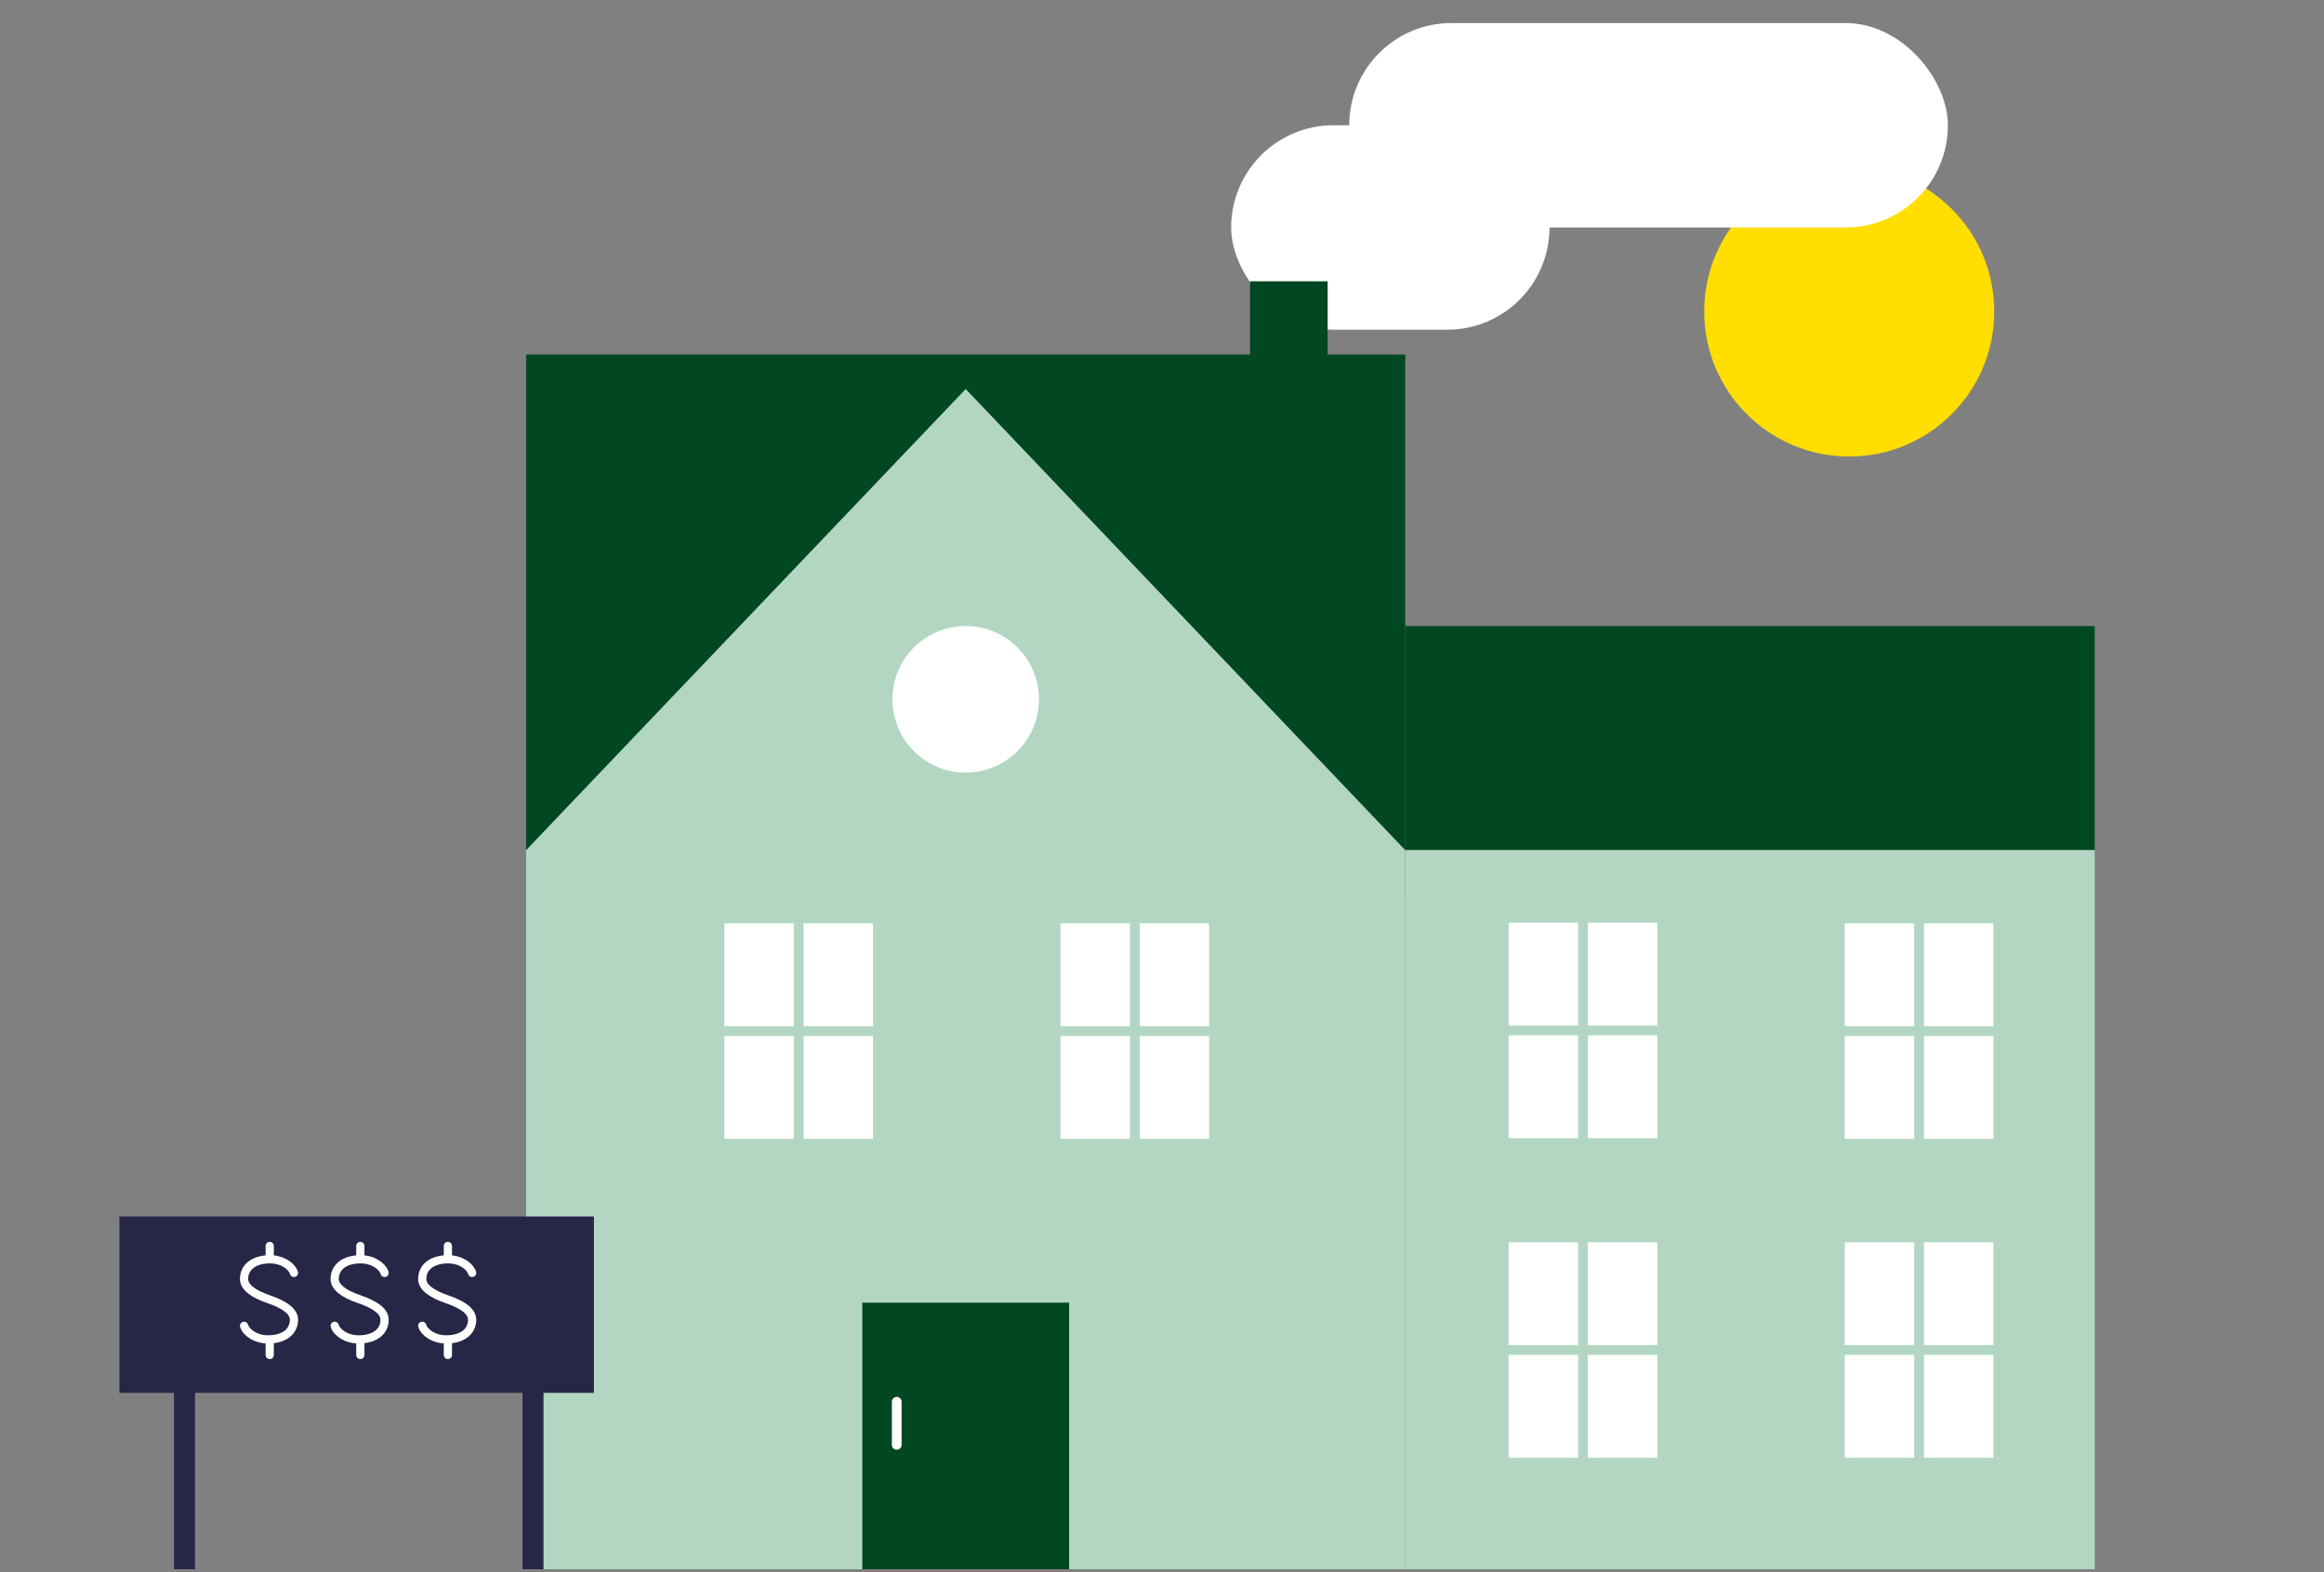 <svg xmlns="http://www.w3.org/2000/svg" width="720" height="487" viewBox="0 0 720 487" fill="none"><rect x="0" y="0" width="720" height="487" fill="#808080" stroke="none"/><g clip-path="url(#clip0_5082_32211)"><circle cx="572.914" cy="96.506" r="44.93" fill="#FFDE00"></circle><rect x="603.48" y="70.477" width="185.476" height="63.333" rx="31.667" transform="rotate(-180 603.48 70.477)" fill="white"></rect><rect x="480.047" y="102.143" width="98.619" height="63.333" rx="31.667" transform="rotate(-180 480.047 102.143)" fill="white"></rect><path d="M648.966 193.945H435.355V263.369H648.966V193.945Z" fill="#014722"></path><path d="M411.32 87.142H387.289V117.849H411.32V87.142Z" fill="#014722"></path><path d="M435.354 109.838H163V278.056H435.354V109.838Z" fill="#014722"></path><rect x="435.355" y="263.372" width="213.611" height="222.956" fill="#B3D6C3"></rect><path d="M163 486.327H299.177H435.354V263.371L299.177 120.519L163 263.371V486.327Z" fill="#B3D6C3"></path><path d="M331.22 403.556H267.137V486.33H331.22V403.556Z" fill="#014722"></path><path d="M276.307 447.617C276.307 448.451 276.983 449.126 277.816 449.126C278.65 449.126 279.325 448.451 279.325 447.617L276.307 447.617ZM279.325 434.267C279.325 433.433 278.65 432.758 277.816 432.758C276.983 432.758 276.307 433.433 276.307 434.267L279.325 434.267ZM279.325 447.617L279.325 434.267L276.307 434.267L276.307 447.617L279.325 447.617Z" fill="white"></path><circle cx="299.184" cy="216.642" r="22.696" fill="white"></circle><path d="M571.535 286.065L571.535 352.818L617.572 352.818L617.572 286.065L571.535 286.065Z" fill="white"></path><path d="M571.535 319.439L617.572 319.439" stroke="#B3D6C3" stroke-width="3.018" stroke-linecap="round" stroke-linejoin="round"></path><path d="M594.559 352.818L594.559 286.065" stroke="#B3D6C3" stroke-width="3.018" stroke-linecap="round" stroke-linejoin="round"></path><path d="M328.555 286.065L328.555 352.818L374.591 352.818L374.591 286.065L328.555 286.065Z" fill="white"></path><path d="M328.555 319.439L374.591 319.439" stroke="#B3D6C3" stroke-width="3.018" stroke-linecap="round" stroke-linejoin="round"></path><path d="M351.578 352.818L351.578 286.065" stroke="#B3D6C3" stroke-width="3.018" stroke-linecap="round" stroke-linejoin="round"></path><path d="M467.402 285.859L467.402 352.613L513.439 352.613L513.439 285.859L467.402 285.859Z" fill="white"></path><path d="M467.402 319.234L513.439 319.234" stroke="#B3D6C3" stroke-width="3.018" stroke-linecap="round" stroke-linejoin="round"></path><path d="M490.426 352.613L490.426 285.859" stroke="#B3D6C3" stroke-width="3.018" stroke-linecap="round" stroke-linejoin="round"></path><path d="M224.422 286.065L224.422 352.819L270.459 352.819L270.459 286.065L224.422 286.065Z" fill="white"></path><path d="M224.422 319.439L270.459 319.439" stroke="#B3D6C3" stroke-width="3.018" stroke-linecap="round" stroke-linejoin="round"></path><path d="M247.445 352.819L247.445 286.065" stroke="#B3D6C3" stroke-width="3.018" stroke-linecap="round" stroke-linejoin="round"></path><path d="M571.535 384.859L571.535 451.613L617.572 451.613L617.572 384.859L571.535 384.859Z" fill="white"></path><path d="M571.535 418.234L617.572 418.234" stroke="#B3D6C3" stroke-width="3.018" stroke-linecap="round" stroke-linejoin="round"></path><path d="M594.559 451.613L594.559 384.859" stroke="#B3D6C3" stroke-width="3.018" stroke-linecap="round" stroke-linejoin="round"></path><path d="M467.402 384.859L467.402 451.613L513.439 451.613L513.439 384.859L467.402 384.859Z" fill="white"></path><path d="M467.402 418.234L513.439 418.234" stroke="#B3D6C3" stroke-width="3.018" stroke-linecap="round" stroke-linejoin="round"></path><path d="M490.426 451.613L490.426 384.859" stroke="#B3D6C3" stroke-width="3.018" stroke-linecap="round" stroke-linejoin="round"></path><rect x="37" y="376.868" width="147" height="54.637" fill="#262647"></rect><rect x="53.91" y="428.904" width="6.504" height="57.239" fill="#262647"></rect><rect x="161.883" y="428.904" width="6.504" height="57.239" fill="#262647"></rect><path fill-rule="evenodd" clip-rule="evenodd" d="M83.345 402.539C78.191 400.772 75.613 398.666 75.613 396.218C75.613 392.547 78.69 390.131 83.633 390.131C87.549 390.131 90.435 392.294 91.076 394.352" fill="#262647"></path><path fill-rule="evenodd" clip-rule="evenodd" d="M83.345 402.539C88.499 404.305 91.076 406.412 91.076 408.859C91.076 412.53 88 414.947 83.057 414.947C79.14 414.947 76.255 412.783 75.613 410.726" fill="#262647"></path><path d="M91.076 394.352C90.435 392.294 87.549 390.131 83.633 390.131C78.69 390.131 75.613 392.547 75.613 396.218C75.613 398.666 78.191 400.772 83.345 402.539C88.499 404.305 91.076 406.412 91.076 408.859C91.076 412.53 88 414.947 83.057 414.947C79.14 414.947 76.255 412.783 75.613 410.726M83.56 385.994V390.018M83.56 414.938V419.778" stroke="white" stroke-width="2.543" stroke-linecap="round" stroke-linejoin="round"></path><path fill-rule="evenodd" clip-rule="evenodd" d="M111.419 402.539C106.265 400.772 103.688 398.666 103.688 396.218C103.688 392.547 106.764 390.131 111.707 390.131C115.624 390.131 118.509 392.294 119.151 394.352" fill="#262647"></path><path fill-rule="evenodd" clip-rule="evenodd" d="M111.419 402.539C116.573 404.305 119.151 406.412 119.151 408.859C119.151 412.53 116.074 414.947 111.131 414.947C107.214 414.947 104.329 412.783 103.688 410.726" fill="#262647"></path><path d="M119.151 394.352C118.509 392.294 115.624 390.131 111.707 390.131C106.764 390.131 103.688 392.547 103.688 396.218C103.688 398.666 106.265 400.772 111.419 402.539C116.573 404.305 119.151 406.412 119.151 408.859C119.151 412.53 116.074 414.947 111.131 414.947C107.214 414.947 104.329 412.783 103.688 410.726M111.634 385.994V390.018M111.634 414.938V419.778" stroke="white" stroke-width="2.543" stroke-linecap="round" stroke-linejoin="round"></path><path fill-rule="evenodd" clip-rule="evenodd" d="M138.544 402.539C133.39 400.772 130.812 398.666 130.812 396.218C130.812 392.547 133.889 390.131 138.832 390.131C142.749 390.131 145.634 392.294 146.276 394.352" fill="#262647"></path><path fill-rule="evenodd" clip-rule="evenodd" d="M138.544 402.539C143.698 404.305 146.276 406.412 146.276 408.859C146.276 412.53 143.199 414.947 138.256 414.947C134.339 414.947 131.454 412.783 130.812 410.726" fill="#262647"></path><path d="M146.276 394.352C145.634 392.294 142.749 390.131 138.832 390.131C133.889 390.131 130.812 392.547 130.812 396.218C130.812 398.666 133.39 400.772 138.544 402.539C143.698 404.305 146.276 406.412 146.276 408.859C146.276 412.53 143.199 414.947 138.256 414.947C134.339 414.947 131.454 412.783 130.812 410.726M138.759 385.994V390.018M138.759 414.938V419.778" stroke="white" stroke-width="2.543" stroke-linecap="round" stroke-linejoin="round"></path></g><defs><clipPath id="clip0_5082_32211"><rect width="720" height="486" fill="white" transform="translate(0 0.143)"></rect></clipPath></defs></svg>